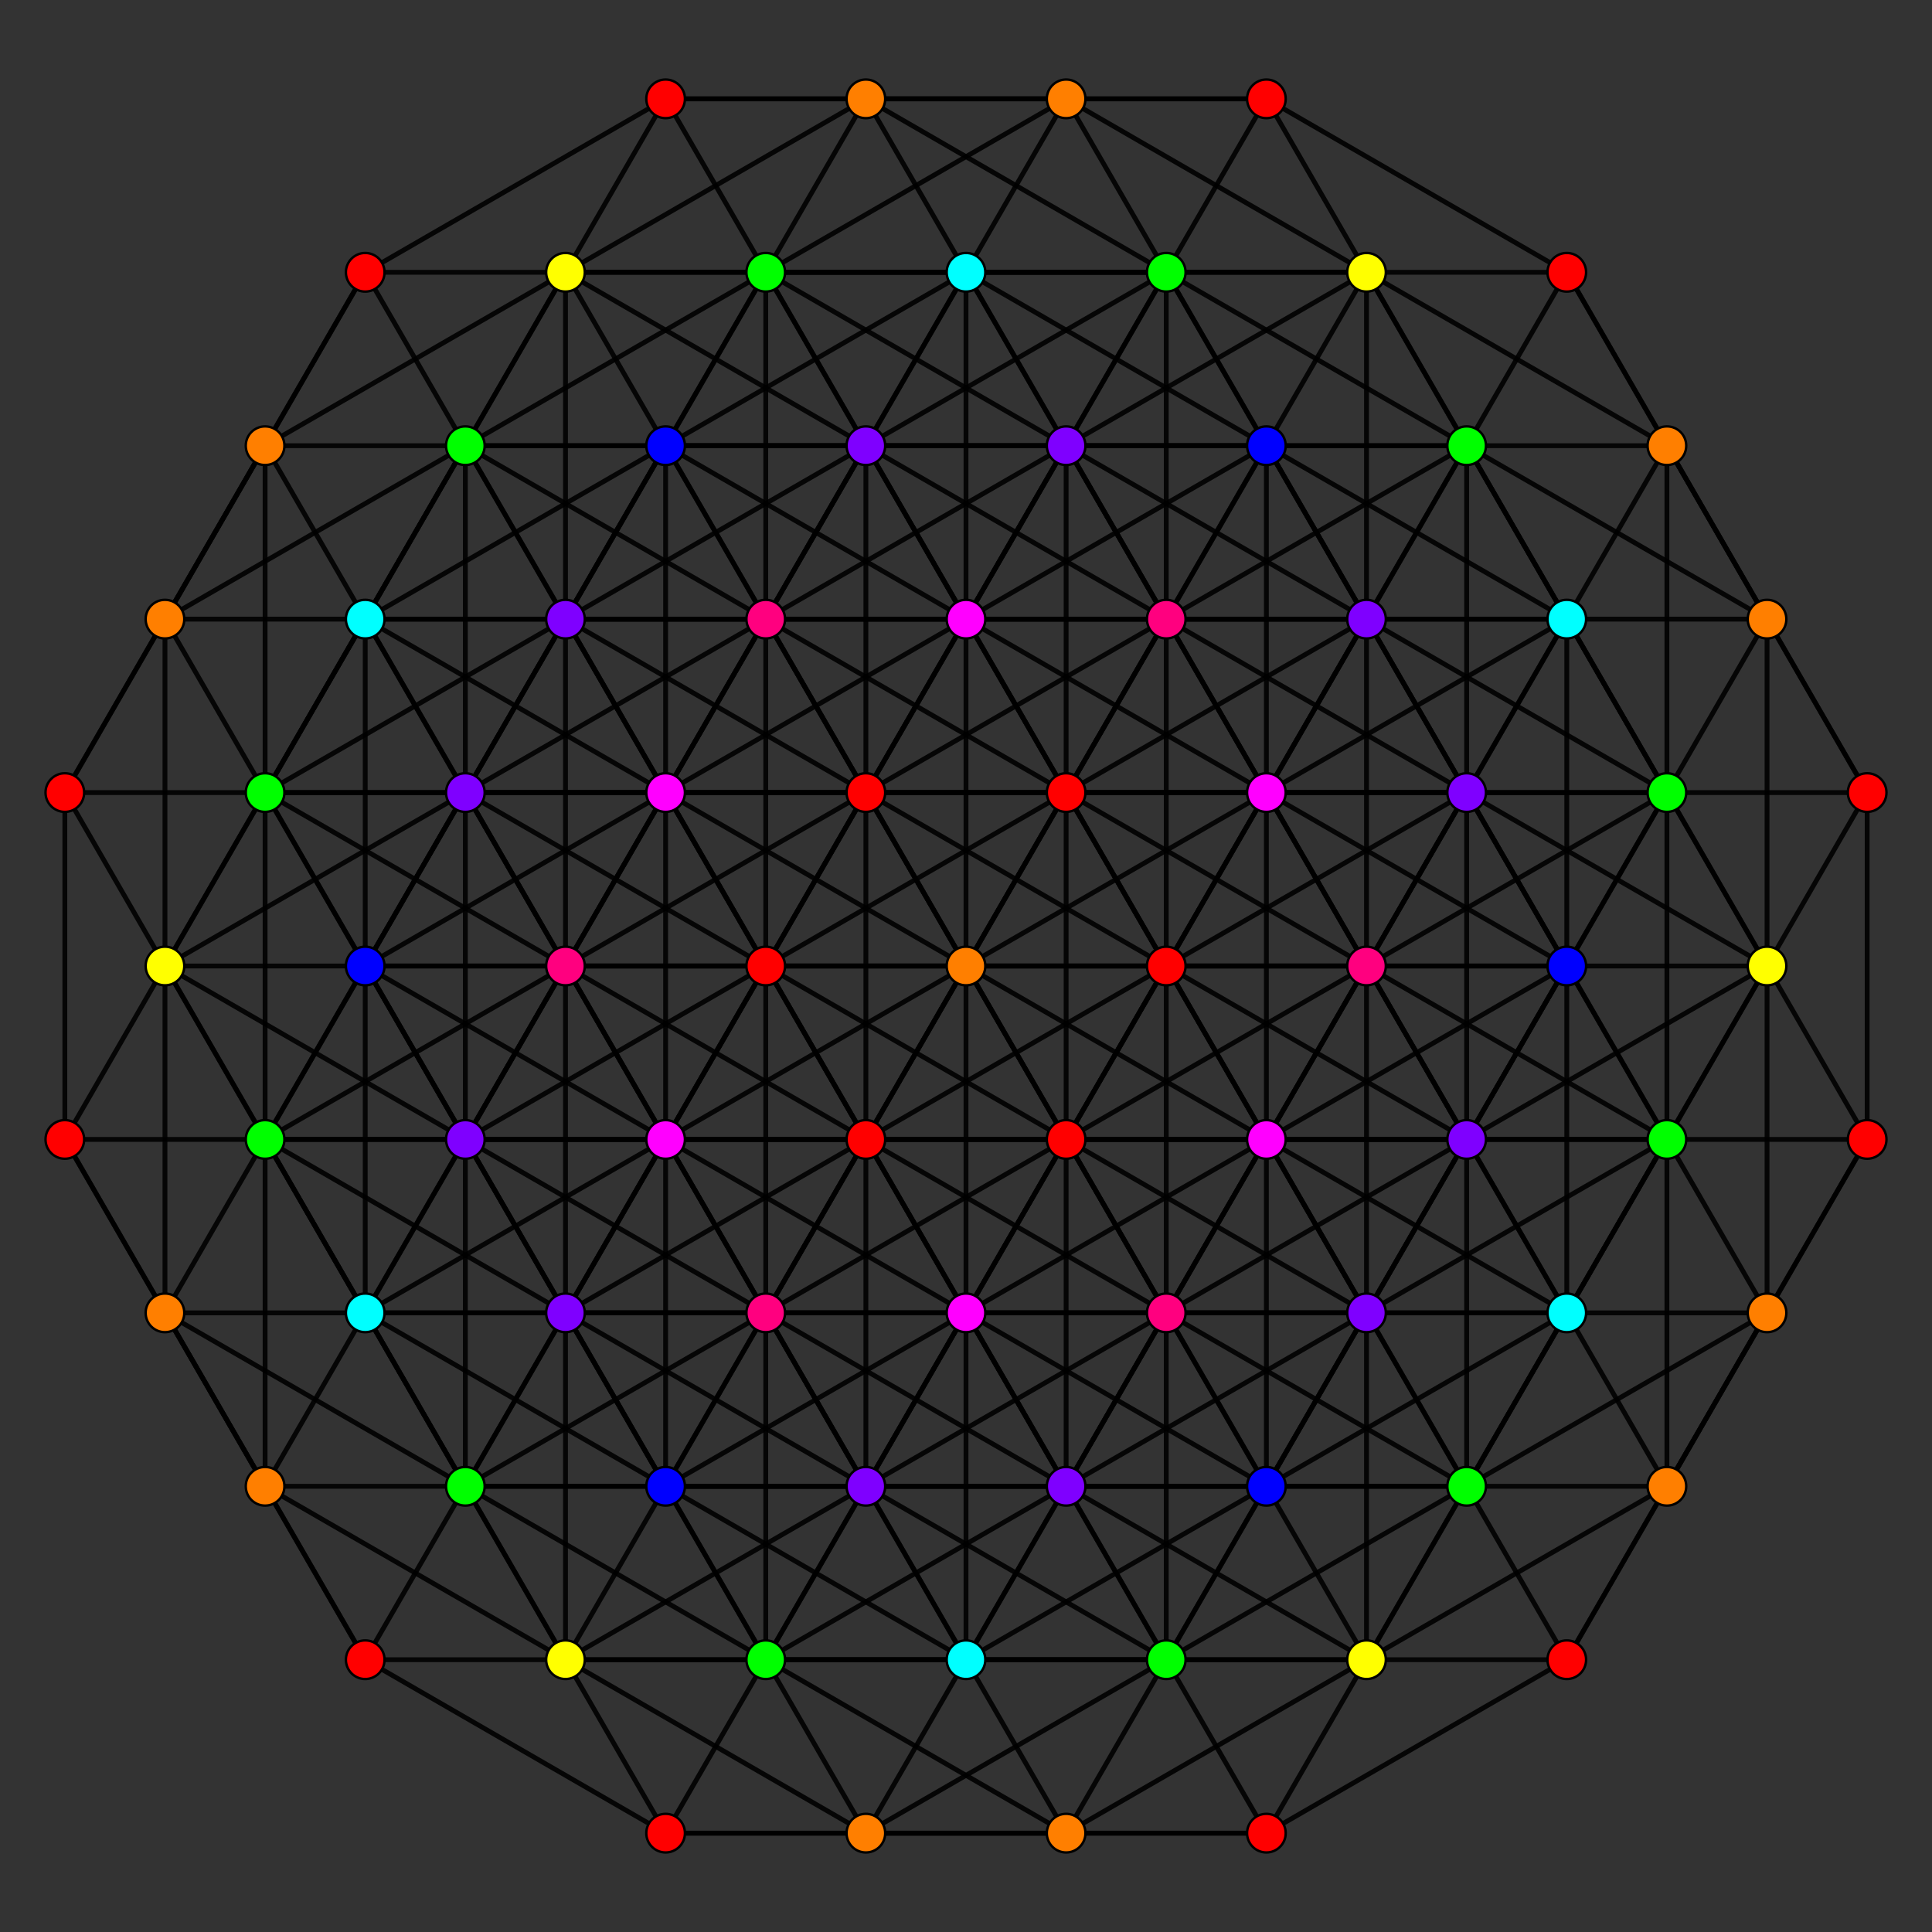 <?xml version="1.0" encoding="UTF-8" standalone="no"?>
<svg
xmlns="http://www.w3.org/2000/svg"
version="1.0"
width="1600" height="1600"
id="8-simplex_t026_A5.svg">
<rect width="100%" height="100%" fill="#333333" stroke="none"/>
<g style="stroke:#000000;stroke-width:4.0;stroke-opacity:0.90;">
<line x1="1131.691" y1="1087.253" x2="1131.691" y2="1087.253"/>
<line x1="1131.691" y1="1087.253" x2="1048.768" y2="1230.880"/>
<line x1="1131.691" y1="1087.253" x2="1214.614" y2="1230.880"/>
<line x1="1131.691" y1="1087.253" x2="1297.537" y2="1087.253"/>
<line x1="1131.691" y1="1087.253" x2="1048.768" y2="943.626"/>
<line x1="1131.691" y1="1087.253" x2="1131.691" y2="800.000"/>
<line x1="1131.691" y1="1087.253" x2="1297.537" y2="800.000"/>
<line x1="1131.691" y1="1087.253" x2="1214.614" y2="943.626"/>
<line x1="1131.691" y1="1087.253" x2="882.923" y2="943.626"/>
<line x1="1131.691" y1="1087.253" x2="965.846" y2="800.000"/>
<line x1="1131.691" y1="1087.253" x2="882.923" y2="1230.880"/>
<line x1="1048.768" y1="1230.880" x2="1048.768" y2="1230.880"/>
<line x1="1048.768" y1="1230.880" x2="1214.614" y2="1230.880"/>
<line x1="1048.768" y1="1230.880" x2="1131.691" y2="1374.506"/>
<line x1="1048.768" y1="1230.880" x2="1297.537" y2="1087.253"/>
<line x1="1048.768" y1="1230.880" x2="965.846" y2="1087.253"/>
<line x1="1048.768" y1="1230.880" x2="1048.768" y2="943.626"/>
<line x1="1048.768" y1="1230.880" x2="800.000" y2="1087.253"/>
<line x1="1048.768" y1="1230.880" x2="882.923" y2="943.626"/>
<line x1="1048.768" y1="1230.880" x2="965.846" y2="1374.506"/>
<line x1="1048.768" y1="1230.880" x2="800.000" y2="1374.506"/>
<line x1="1214.614" y1="1230.880" x2="1214.614" y2="1230.880"/>
<line x1="1214.614" y1="1230.880" x2="1131.691" y2="1374.506"/>
<line x1="1214.614" y1="1230.880" x2="1297.537" y2="1087.253"/>
<line x1="1214.614" y1="1230.880" x2="1380.460" y2="1230.880"/>
<line x1="1214.614" y1="1230.880" x2="1380.460" y2="943.626"/>
<line x1="1214.614" y1="1230.880" x2="965.846" y2="1087.253"/>
<line x1="1214.614" y1="1230.880" x2="1214.614" y2="943.626"/>
<line x1="1214.614" y1="1230.880" x2="965.846" y2="1374.506"/>
<line x1="1131.691" y1="1374.506" x2="1380.460" y2="1230.880"/>
<line x1="1131.691" y1="1374.506" x2="882.923" y2="1230.880"/>
<line x1="1131.691" y1="1374.506" x2="1048.768" y2="1518.132"/>
<line x1="1131.691" y1="1374.506" x2="882.923" y2="1518.132"/>
<line x1="1297.537" y1="1087.253" x2="1297.537" y2="1087.253"/>
<line x1="1297.537" y1="1087.253" x2="1380.460" y2="1230.880"/>
<line x1="1297.537" y1="1087.253" x2="1297.537" y2="800.000"/>
<line x1="1297.537" y1="1087.253" x2="1463.382" y2="800.000"/>
<line x1="1297.537" y1="1087.253" x2="1380.460" y2="943.626"/>
<line x1="1297.537" y1="1087.253" x2="1131.691" y2="800.000"/>
<line x1="1297.537" y1="1087.253" x2="1214.614" y2="943.626"/>
<line x1="1214.614" y1="1230.880" x2="1048.768" y2="943.626"/>
<line x1="1380.460" y1="1230.880" x2="1546.305" y2="943.626"/>
<line x1="1380.460" y1="1230.880" x2="1463.382" y2="1087.253"/>
<line x1="1380.460" y1="1230.880" x2="1380.460" y2="943.626"/>
<line x1="1380.460" y1="1230.880" x2="1297.537" y2="1374.506"/>
<line x1="1048.768" y1="943.626" x2="1048.768" y2="943.626"/>
<line x1="1048.768" y1="943.626" x2="965.846" y2="1087.253"/>
<line x1="1048.768" y1="943.626" x2="1131.691" y2="800.000"/>
<line x1="1048.768" y1="943.626" x2="1297.537" y2="800.000"/>
<line x1="1048.768" y1="943.626" x2="1214.614" y2="943.626"/>
<line x1="1048.768" y1="943.626" x2="882.923" y2="943.626"/>
<line x1="1048.768" y1="943.626" x2="882.923" y2="656.374"/>
<line x1="1048.768" y1="943.626" x2="1048.768" y2="656.374"/>
<line x1="1048.768" y1="943.626" x2="965.846" y2="800.000"/>
<line x1="1048.768" y1="943.626" x2="717.077" y2="943.626"/>
<line x1="965.846" y1="1087.253" x2="965.846" y2="1087.253"/>
<line x1="965.846" y1="1087.253" x2="1131.691" y2="1087.253"/>
<line x1="965.846" y1="1087.253" x2="1131.691" y2="800.000"/>
<line x1="965.846" y1="1087.253" x2="800.000" y2="1087.253"/>
<line x1="965.846" y1="1087.253" x2="800.000" y2="800.000"/>
<line x1="965.846" y1="1087.253" x2="882.923" y2="943.626"/>
<line x1="965.846" y1="1087.253" x2="882.923" y2="1230.880"/>
<line x1="965.846" y1="1087.253" x2="634.154" y2="1087.253"/>
<line x1="1131.691" y1="1087.253" x2="1380.460" y2="943.626"/>
<line x1="1131.691" y1="1087.253" x2="800.000" y2="1087.253"/>
<line x1="1048.768" y1="1230.880" x2="1214.614" y2="943.626"/>
<line x1="1048.768" y1="1230.880" x2="882.923" y2="1230.880"/>
<line x1="1048.768" y1="1230.880" x2="717.077" y2="1230.880"/>
<line x1="1131.691" y1="800.000" x2="1131.691" y2="800.000"/>
<line x1="1131.691" y1="800.000" x2="1297.537" y2="800.000"/>
<line x1="1131.691" y1="800.000" x2="1214.614" y2="943.626"/>
<line x1="1131.691" y1="800.000" x2="1214.614" y2="656.374"/>
<line x1="1131.691" y1="800.000" x2="965.846" y2="800.000"/>
<line x1="1131.691" y1="800.000" x2="882.923" y2="656.374"/>
<line x1="1131.691" y1="800.000" x2="1131.691" y2="512.747"/>
<line x1="1131.691" y1="800.000" x2="1048.768" y2="656.374"/>
<line x1="1048.768" y1="943.626" x2="1214.614" y2="656.374"/>
<line x1="1048.768" y1="943.626" x2="800.000" y2="800.000"/>
<line x1="1297.537" y1="800.000" x2="1297.537" y2="800.000"/>
<line x1="1297.537" y1="800.000" x2="1214.614" y2="943.626"/>
<line x1="1297.537" y1="800.000" x2="1380.460" y2="943.626"/>
<line x1="1297.537" y1="800.000" x2="1463.382" y2="800.000"/>
<line x1="1297.537" y1="800.000" x2="1380.459" y2="656.374"/>
<line x1="1297.537" y1="800.000" x2="1048.768" y2="656.374"/>
<line x1="1297.537" y1="800.000" x2="1131.691" y2="512.747"/>
<line x1="1297.537" y1="800.000" x2="1214.614" y2="656.374"/>
<line x1="1214.614" y1="943.626" x2="1380.460" y2="943.626"/>
<line x1="1214.614" y1="943.626" x2="965.846" y2="800.000"/>
<line x1="1214.614" y1="943.626" x2="1048.768" y2="656.374"/>
<line x1="1214.614" y1="943.626" x2="1214.614" y2="656.374"/>
<line x1="1380.460" y1="943.626" x2="1380.460" y2="943.626"/>
<line x1="1380.460" y1="943.626" x2="1463.382" y2="800.000"/>
<line x1="1380.460" y1="943.626" x2="1546.305" y2="943.626"/>
<line x1="1380.460" y1="943.626" x2="1380.459" y2="656.374"/>
<line x1="1380.460" y1="943.626" x2="1131.691" y2="800.000"/>
<line x1="1297.537" y1="1087.253" x2="1463.382" y2="1087.253"/>
<line x1="1297.537" y1="1087.253" x2="1048.768" y2="943.626"/>
<line x1="1214.614" y1="1230.880" x2="1463.382" y2="1087.253"/>
<line x1="1297.537" y1="800.000" x2="1297.537" y2="512.747"/>
<line x1="1214.614" y1="943.626" x2="1380.459" y2="656.374"/>
<line x1="1463.382" y1="800.000" x2="1463.382" y2="800.000"/>
<line x1="1463.382" y1="800.000" x2="1546.305" y2="943.626"/>
<line x1="1463.382" y1="800.000" x2="1380.459" y2="656.374"/>
<line x1="1463.382" y1="800.000" x2="1546.305" y2="656.374"/>
<line x1="1463.382" y1="800.000" x2="1297.537" y2="512.747"/>
<line x1="1380.460" y1="943.626" x2="1463.382" y2="1087.253"/>
<line x1="1380.460" y1="943.626" x2="1214.614" y2="656.374"/>
<line x1="1546.305" y1="943.626" x2="1463.382" y2="1087.253"/>
<line x1="1546.305" y1="943.626" x2="1546.305" y2="656.374"/>
<line x1="1463.382" y1="1087.253" x2="1463.382" y2="1087.253"/>
<line x1="1463.382" y1="1087.253" x2="1463.382" y2="800.000"/>
<line x1="1131.691" y1="800.000" x2="1380.459" y2="656.374"/>
<line x1="1131.691" y1="800.000" x2="965.846" y2="512.747"/>
<line x1="1131.691" y1="800.000" x2="800.000" y2="800.000"/>
<line x1="1214.614" y1="943.626" x2="1463.382" y2="800.000"/>
<line x1="1214.614" y1="943.626" x2="882.923" y2="943.626"/>
<line x1="1214.614" y1="656.374" x2="1214.614" y2="656.374"/>
<line x1="1214.614" y1="656.374" x2="1380.459" y2="656.374"/>
<line x1="1214.614" y1="656.374" x2="965.846" y2="512.747"/>
<line x1="1214.614" y1="656.374" x2="1214.614" y2="369.121"/>
<line x1="1214.614" y1="656.374" x2="1131.691" y2="512.747"/>
<line x1="1380.459" y1="656.374" x2="1380.459" y2="656.374"/>
<line x1="1380.459" y1="656.374" x2="1546.305" y2="656.374"/>
<line x1="1380.459" y1="656.374" x2="1131.691" y2="512.747"/>
<line x1="1380.459" y1="656.374" x2="1214.614" y2="369.121"/>
<line x1="1380.459" y1="656.374" x2="1297.537" y2="512.747"/>
<line x1="1214.614" y1="943.626" x2="1214.614" y2="943.626"/>
<line x1="1463.382" y1="800.000" x2="1214.614" y2="656.374"/>
<line x1="1380.459" y1="656.374" x2="1380.460" y2="369.121"/>
<line x1="1546.305" y1="656.374" x2="1380.460" y2="369.121"/>
<line x1="1546.305" y1="656.374" x2="1463.382" y2="512.747"/>
<line x1="1463.382" y1="800.000" x2="1463.382" y2="512.747"/>
<line x1="882.923" y1="943.626" x2="882.923" y2="943.626"/>
<line x1="882.923" y1="943.626" x2="800.000" y2="1087.253"/>
<line x1="882.923" y1="943.626" x2="965.846" y2="800.000"/>
<line x1="882.923" y1="943.626" x2="1131.691" y2="800.000"/>
<line x1="882.923" y1="943.626" x2="882.923" y2="656.374"/>
<line x1="882.923" y1="943.626" x2="1048.768" y2="656.374"/>
<line x1="882.923" y1="943.626" x2="800.000" y2="800.000"/>
<line x1="882.923" y1="943.626" x2="634.154" y2="1087.253"/>
<line x1="882.923" y1="943.626" x2="551.232" y2="943.626"/>
<line x1="800.000" y1="1087.253" x2="800.000" y2="1087.253"/>
<line x1="800.000" y1="1087.253" x2="882.923" y2="1230.880"/>
<line x1="800.000" y1="1087.253" x2="800.000" y2="800.000"/>
<line x1="800.000" y1="1087.253" x2="717.077" y2="943.626"/>
<line x1="800.000" y1="1087.253" x2="551.232" y2="1230.880"/>
<line x1="800.000" y1="1087.253" x2="468.309" y2="1087.253"/>
<line x1="965.846" y1="1087.253" x2="1214.614" y2="943.626"/>
<line x1="965.846" y1="1087.253" x2="717.077" y2="1230.880"/>
<line x1="882.923" y1="1230.880" x2="717.077" y2="943.626"/>
<line x1="882.923" y1="1230.880" x2="882.923" y2="943.626"/>
<line x1="882.923" y1="1230.880" x2="634.154" y2="1374.506"/>
<line x1="882.923" y1="1230.880" x2="551.232" y2="1230.880"/>
<line x1="965.846" y1="800.000" x2="965.846" y2="800.000"/>
<line x1="965.846" y1="800.000" x2="882.923" y2="656.374"/>
<line x1="965.846" y1="800.000" x2="1131.691" y2="512.747"/>
<line x1="965.846" y1="800.000" x2="1048.768" y2="656.374"/>
<line x1="965.846" y1="800.000" x2="717.077" y2="943.626"/>
<line x1="965.846" y1="800.000" x2="717.077" y2="656.374"/>
<line x1="882.923" y1="943.626" x2="634.154" y2="800.000"/>
<line x1="1048.768" y1="943.626" x2="800.000" y2="1087.253"/>
<line x1="965.846" y1="1087.253" x2="965.846" y2="800.000"/>
<line x1="1131.691" y1="800.000" x2="1297.537" y2="512.747"/>
<line x1="882.923" y1="656.374" x2="882.923" y2="656.374"/>
<line x1="882.923" y1="656.374" x2="800.000" y2="800.000"/>
<line x1="882.923" y1="656.374" x2="1048.768" y2="656.374"/>
<line x1="882.923" y1="656.374" x2="1131.691" y2="512.747"/>
<line x1="882.923" y1="656.374" x2="965.846" y2="512.747"/>
<line x1="882.923" y1="656.374" x2="800.000" y2="512.747"/>
<line x1="882.923" y1="656.374" x2="551.232" y2="656.374"/>
<line x1="882.923" y1="656.374" x2="634.154" y2="512.747"/>
<line x1="800.000" y1="800.000" x2="800.000" y2="800.000"/>
<line x1="800.000" y1="800.000" x2="965.846" y2="800.000"/>
<line x1="800.000" y1="800.000" x2="965.846" y2="512.747"/>
<line x1="800.000" y1="800.000" x2="800.000" y2="512.747"/>
<line x1="800.000" y1="800.000" x2="717.077" y2="656.374"/>
<line x1="800.000" y1="800.000" x2="468.309" y2="800.000"/>
<line x1="800.000" y1="800.000" x2="551.232" y2="656.374"/>
<line x1="1048.768" y1="656.374" x2="1048.768" y2="656.374"/>
<line x1="1048.768" y1="656.374" x2="1131.691" y2="512.747"/>
<line x1="1048.768" y1="656.374" x2="1214.614" y2="656.374"/>
<line x1="1048.768" y1="656.374" x2="965.846" y2="512.747"/>
<line x1="1048.768" y1="656.374" x2="717.077" y2="656.374"/>
<line x1="965.846" y1="800.000" x2="1214.614" y2="656.374"/>
<line x1="965.846" y1="800.000" x2="634.154" y2="800.000"/>
<line x1="882.923" y1="943.626" x2="717.077" y2="943.626"/>
<line x1="1131.691" y1="512.747" x2="1131.691" y2="512.747"/>
<line x1="1131.691" y1="512.747" x2="1297.537" y2="512.747"/>
<line x1="1131.691" y1="512.747" x2="1214.614" y2="369.121"/>
<line x1="1131.691" y1="512.747" x2="1048.768" y2="369.121"/>
<line x1="1131.691" y1="512.747" x2="882.923" y2="369.121"/>
<line x1="1048.768" y1="656.374" x2="800.000" y2="512.747"/>
<line x1="965.846" y1="800.000" x2="965.846" y2="512.747"/>
<line x1="1214.614" y1="656.374" x2="1297.537" y2="512.747"/>
<line x1="1297.537" y1="512.747" x2="1297.537" y2="512.747"/>
<line x1="1297.537" y1="512.747" x2="1214.614" y2="369.121"/>
<line x1="1297.537" y1="512.747" x2="1380.460" y2="369.121"/>
<line x1="1297.537" y1="512.747" x2="1048.768" y2="369.121"/>
<line x1="1380.459" y1="656.374" x2="1463.382" y2="512.747"/>
<line x1="965.846" y1="512.747" x2="965.846" y2="512.747"/>
<line x1="965.846" y1="512.747" x2="1131.691" y2="512.747"/>
<line x1="965.846" y1="512.747" x2="1214.614" y2="369.121"/>
<line x1="965.846" y1="512.747" x2="800.000" y2="512.747"/>
<line x1="965.846" y1="512.747" x2="882.923" y2="369.121"/>
<line x1="965.846" y1="512.747" x2="634.154" y2="512.747"/>
<line x1="965.846" y1="512.747" x2="717.077" y2="369.121"/>
<line x1="882.923" y1="656.374" x2="717.077" y2="656.374"/>
<line x1="882.923" y1="656.374" x2="882.923" y2="369.121"/>
<line x1="1131.691" y1="512.747" x2="800.000" y2="512.747"/>
<line x1="1048.768" y1="656.374" x2="1297.537" y2="512.747"/>
<line x1="1214.614" y1="656.374" x2="1048.768" y2="369.121"/>
<line x1="1214.614" y1="656.374" x2="882.923" y2="656.374"/>
<line x1="1214.614" y1="369.121" x2="1214.614" y2="369.121"/>
<line x1="1214.614" y1="369.121" x2="1380.460" y2="369.121"/>
<line x1="1214.614" y1="369.121" x2="1048.768" y2="369.121"/>
<line x1="1214.614" y1="369.121" x2="1131.691" y2="225.494"/>
<line x1="1214.614" y1="369.121" x2="965.846" y2="225.494"/>
<line x1="1048.768" y1="656.374" x2="1048.768" y2="369.121"/>
<line x1="1297.537" y1="512.747" x2="1463.382" y2="512.747"/>
<line x1="1380.460" y1="369.121" x2="1463.382" y2="512.747"/>
<line x1="1380.460" y1="369.121" x2="1131.691" y2="225.494"/>
<line x1="1380.460" y1="369.121" x2="1297.537" y2="225.494"/>
<line x1="1463.382" y1="512.747" x2="1463.382" y2="512.747"/>
<line x1="1463.382" y1="512.747" x2="1214.614" y2="369.121"/>
<line x1="800.000" y1="800.000" x2="717.077" y2="943.626"/>
<line x1="800.000" y1="800.000" x2="1048.768" y2="656.374"/>
<line x1="800.000" y1="800.000" x2="551.232" y2="943.626"/>
<line x1="717.077" y1="943.626" x2="717.077" y2="656.374"/>
<line x1="717.077" y1="943.626" x2="468.309" y2="1087.253"/>
<line x1="717.077" y1="943.626" x2="385.386" y2="943.626"/>
<line x1="882.923" y1="656.374" x2="1048.768" y2="369.121"/>
<line x1="882.923" y1="656.374" x2="634.154" y2="800.000"/>
<line x1="1048.768" y1="656.374" x2="1214.614" y2="369.121"/>
<line x1="800.000" y1="512.747" x2="800.000" y2="512.747"/>
<line x1="800.000" y1="512.747" x2="717.077" y2="656.374"/>
<line x1="800.000" y1="512.747" x2="1048.768" y2="369.121"/>
<line x1="800.000" y1="512.747" x2="882.923" y2="369.121"/>
<line x1="800.000" y1="512.747" x2="468.309" y2="512.747"/>
<line x1="800.000" y1="512.747" x2="551.232" y2="369.121"/>
<line x1="717.077" y1="656.374" x2="882.923" y2="369.121"/>
<line x1="717.077" y1="656.374" x2="385.386" y2="656.374"/>
<line x1="717.077" y1="656.374" x2="468.309" y2="512.747"/>
<line x1="965.846" y1="512.747" x2="1048.768" y2="369.121"/>
<line x1="800.000" y1="800.000" x2="634.154" y2="800.000"/>
<line x1="1048.768" y1="369.121" x2="1048.768" y2="369.121"/>
<line x1="1048.768" y1="369.121" x2="1131.691" y2="225.494"/>
<line x1="1048.768" y1="369.121" x2="800.000" y2="225.494"/>
<line x1="1048.768" y1="369.121" x2="965.846" y2="225.494"/>
<line x1="882.923" y1="369.121" x2="1048.768" y2="369.121"/>
<line x1="882.923" y1="369.121" x2="1131.691" y2="225.494"/>
<line x1="882.923" y1="369.121" x2="551.232" y2="369.121"/>
<line x1="882.923" y1="369.121" x2="634.154" y2="225.494"/>
<line x1="1048.768" y1="369.121" x2="717.077" y2="369.121"/>
<line x1="1131.691" y1="225.494" x2="882.923" y2="81.868"/>
<line x1="1131.691" y1="225.494" x2="1048.768" y2="81.868"/>
<line x1="965.846" y1="1374.506" x2="965.846" y2="1374.506"/>
<line x1="965.846" y1="1374.506" x2="1131.691" y2="1374.506"/>
<line x1="965.846" y1="1374.506" x2="1048.768" y2="1518.132"/>
<line x1="965.846" y1="1374.506" x2="882.923" y2="1230.880"/>
<line x1="965.846" y1="1374.506" x2="965.846" y2="1087.253"/>
<line x1="965.846" y1="1374.506" x2="800.000" y2="1374.506"/>
<line x1="965.846" y1="1374.506" x2="634.154" y2="1374.506"/>
<line x1="965.846" y1="1374.506" x2="717.077" y2="1230.880"/>
<line x1="1131.691" y1="1374.506" x2="1131.691" y2="1374.506"/>
<line x1="1131.691" y1="1374.506" x2="1297.537" y2="1374.506"/>
<line x1="1131.691" y1="1374.506" x2="1297.537" y2="1087.253"/>
<line x1="1131.691" y1="1374.506" x2="800.000" y2="1374.506"/>
<line x1="1048.768" y1="1518.132" x2="1297.537" y2="1374.506"/>
<line x1="1048.768" y1="1518.132" x2="882.923" y2="1518.132"/>
<line x1="1048.768" y1="1518.132" x2="717.077" y2="1518.132"/>
<line x1="1214.614" y1="1230.880" x2="1297.537" y2="1374.506"/>
<line x1="1131.691" y1="1374.506" x2="1131.691" y2="1087.253"/>
<line x1="1297.537" y1="1374.506" x2="1463.382" y2="1087.253"/>
<line x1="965.846" y1="1087.253" x2="717.077" y2="943.626"/>
<line x1="882.923" y1="1230.880" x2="882.923" y2="1230.880"/>
<line x1="882.923" y1="1230.880" x2="1048.768" y2="943.626"/>
<line x1="882.923" y1="1230.880" x2="634.154" y2="1087.253"/>
<line x1="882.923" y1="1230.880" x2="717.077" y2="1230.880"/>
<line x1="965.846" y1="1374.506" x2="1131.691" y2="1087.253"/>
<line x1="965.846" y1="1374.506" x2="717.077" y2="1518.132"/>
<line x1="1297.537" y1="1087.253" x2="965.846" y2="1087.253"/>
<line x1="1214.614" y1="1230.880" x2="882.923" y2="1230.880"/>
<line x1="1380.460" y1="1230.880" x2="1380.460" y2="1230.880"/>
<line x1="1297.537" y1="800.000" x2="965.846" y2="800.000"/>
<line x1="1380.460" y1="943.626" x2="1048.768" y2="943.626"/>
<line x1="882.923" y1="1230.880" x2="800.000" y2="1374.506"/>
<line x1="800.000" y1="1374.506" x2="800.000" y2="1374.506"/>
<line x1="800.000" y1="1374.506" x2="882.923" y2="1518.132"/>
<line x1="800.000" y1="1374.506" x2="551.232" y2="1230.880"/>
<line x1="800.000" y1="1374.506" x2="634.154" y2="1087.253"/>
<line x1="800.000" y1="1374.506" x2="717.077" y2="1230.880"/>
<line x1="800.000" y1="1374.506" x2="468.309" y2="1374.506"/>
<line x1="800.000" y1="1374.506" x2="634.154" y2="1374.506"/>
<line x1="965.846" y1="1374.506" x2="882.923" y2="1518.132"/>
<line x1="882.923" y1="1518.132" x2="634.154" y2="1374.506"/>
<line x1="882.923" y1="1518.132" x2="551.232" y2="1518.132"/>
<line x1="882.923" y1="1518.132" x2="717.077" y2="1518.132"/>
<line x1="965.846" y1="1374.506" x2="800.000" y2="1087.253"/>
<line x1="717.077" y1="943.626" x2="717.077" y2="943.626"/>
<line x1="717.077" y1="943.626" x2="634.154" y2="1087.253"/>
<line x1="717.077" y1="943.626" x2="551.232" y2="943.626"/>
<line x1="717.077" y1="943.626" x2="551.232" y2="656.374"/>
<line x1="717.077" y1="943.626" x2="634.154" y2="800.000"/>
<line x1="717.077" y1="943.626" x2="468.309" y2="800.000"/>
<line x1="634.154" y1="1087.253" x2="634.154" y2="1087.253"/>
<line x1="634.154" y1="1087.253" x2="800.000" y2="1087.253"/>
<line x1="634.154" y1="1087.253" x2="717.077" y2="1230.880"/>
<line x1="634.154" y1="1087.253" x2="800.000" y2="800.000"/>
<line x1="634.154" y1="1087.253" x2="468.309" y2="1087.253"/>
<line x1="634.154" y1="1087.253" x2="468.309" y2="800.000"/>
<line x1="634.154" y1="1087.253" x2="551.232" y2="943.626"/>
<line x1="634.154" y1="1087.253" x2="385.386" y2="1230.880"/>
<line x1="634.154" y1="1087.253" x2="385.386" y2="943.626"/>
<line x1="800.000" y1="1087.253" x2="717.077" y2="1230.880"/>
<line x1="717.077" y1="1230.880" x2="717.077" y2="943.626"/>
<line x1="717.077" y1="1230.880" x2="882.923" y2="943.626"/>
<line x1="717.077" y1="1230.880" x2="551.232" y2="1230.880"/>
<line x1="717.077" y1="1230.880" x2="468.309" y2="1374.506"/>
<line x1="800.000" y1="800.000" x2="634.154" y2="512.747"/>
<line x1="965.846" y1="512.747" x2="965.846" y2="225.494"/>
<line x1="1297.537" y1="512.747" x2="1131.691" y2="225.494"/>
<line x1="1297.537" y1="512.747" x2="965.846" y2="512.747"/>
<line x1="1380.459" y1="656.374" x2="1048.768" y2="656.374"/>
<line x1="1131.691" y1="512.747" x2="1131.691" y2="225.494"/>
<line x1="1463.382" y1="512.747" x2="1297.537" y2="225.494"/>
<line x1="634.154" y1="1087.253" x2="551.232" y2="1230.880"/>
<line x1="551.232" y1="1230.880" x2="551.232" y2="1230.880"/>
<line x1="551.232" y1="1230.880" x2="634.154" y2="1374.506"/>
<line x1="551.232" y1="1230.880" x2="468.309" y2="1087.253"/>
<line x1="551.232" y1="1230.880" x2="551.232" y2="943.626"/>
<line x1="551.232" y1="1230.880" x2="468.309" y2="1374.506"/>
<line x1="551.232" y1="1230.880" x2="302.463" y2="1087.253"/>
<line x1="551.232" y1="1230.880" x2="385.386" y2="1230.880"/>
<line x1="717.077" y1="1230.880" x2="717.077" y2="1230.880"/>
<line x1="717.077" y1="1230.880" x2="634.154" y2="1374.506"/>
<line x1="717.077" y1="1230.880" x2="551.232" y2="943.626"/>
<line x1="634.154" y1="1374.506" x2="468.309" y2="1087.253"/>
<line x1="634.154" y1="1374.506" x2="634.154" y2="1087.253"/>
<line x1="634.154" y1="1374.506" x2="551.232" y2="1518.132"/>
<line x1="634.154" y1="1374.506" x2="468.309" y2="1374.506"/>
<line x1="634.154" y1="1087.253" x2="634.154" y2="800.000"/>
<line x1="634.154" y1="1087.253" x2="302.463" y2="1087.253"/>
<line x1="800.000" y1="1087.253" x2="551.232" y2="943.626"/>
<line x1="717.077" y1="1230.880" x2="385.386" y2="1230.880"/>
<line x1="717.077" y1="1230.880" x2="468.309" y2="1087.253"/>
<line x1="800.000" y1="1374.506" x2="800.000" y2="1087.253"/>
<line x1="800.000" y1="1374.506" x2="717.077" y2="1518.132"/>
<line x1="551.232" y1="943.626" x2="551.232" y2="943.626"/>
<line x1="551.232" y1="943.626" x2="468.309" y2="1087.253"/>
<line x1="551.232" y1="943.626" x2="551.232" y2="656.374"/>
<line x1="551.232" y1="943.626" x2="717.077" y2="656.374"/>
<line x1="551.232" y1="943.626" x2="634.154" y2="800.000"/>
<line x1="551.232" y1="943.626" x2="468.309" y2="800.000"/>
<line x1="551.232" y1="943.626" x2="302.463" y2="800.000"/>
<line x1="551.232" y1="943.626" x2="385.386" y2="943.626"/>
<line x1="468.309" y1="1087.253" x2="468.309" y2="1087.253"/>
<line x1="468.309" y1="1087.253" x2="468.309" y2="800.000"/>
<line x1="468.309" y1="1087.253" x2="385.386" y2="943.626"/>
<line x1="468.309" y1="1087.253" x2="385.386" y2="1230.880"/>
<line x1="468.309" y1="1087.253" x2="219.540" y2="943.626"/>
<line x1="468.309" y1="1087.253" x2="302.463" y2="1087.253"/>
<line x1="551.232" y1="1230.880" x2="385.386" y2="943.626"/>
<line x1="717.077" y1="656.374" x2="717.077" y2="656.374"/>
<line x1="717.077" y1="656.374" x2="634.154" y2="800.000"/>
<line x1="717.077" y1="656.374" x2="634.154" y2="512.747"/>
<line x1="717.077" y1="656.374" x2="551.232" y2="656.374"/>
<line x1="634.154" y1="800.000" x2="634.154" y2="800.000"/>
<line x1="634.154" y1="800.000" x2="551.232" y2="656.374"/>
<line x1="634.154" y1="800.000" x2="634.154" y2="512.747"/>
<line x1="634.154" y1="800.000" x2="302.463" y2="800.000"/>
<line x1="634.154" y1="800.000" x2="468.309" y2="800.000"/>
<line x1="551.232" y1="656.374" x2="551.232" y2="656.374"/>
<line x1="551.232" y1="656.374" x2="468.309" y2="800.000"/>
<line x1="551.232" y1="656.374" x2="634.154" y2="512.747"/>
<line x1="551.232" y1="656.374" x2="468.309" y2="512.747"/>
<line x1="551.232" y1="656.374" x2="302.463" y2="800.000"/>
<line x1="551.232" y1="656.374" x2="385.386" y2="656.374"/>
<line x1="468.309" y1="800.000" x2="468.309" y2="800.000"/>
<line x1="468.309" y1="800.000" x2="634.154" y2="512.747"/>
<line x1="468.309" y1="800.000" x2="468.309" y2="512.747"/>
<line x1="468.309" y1="800.000" x2="385.386" y2="656.374"/>
<line x1="468.309" y1="800.000" x2="385.386" y2="943.626"/>
<line x1="468.309" y1="800.000" x2="219.540" y2="943.626"/>
<line x1="468.309" y1="800.000" x2="302.463" y2="800.000"/>
<line x1="717.077" y1="656.374" x2="965.846" y2="512.747"/>
<line x1="717.077" y1="656.374" x2="468.309" y2="800.000"/>
<line x1="634.154" y1="800.000" x2="385.386" y2="943.626"/>
<line x1="634.154" y1="800.000" x2="385.386" y2="656.374"/>
<line x1="551.232" y1="943.626" x2="302.463" y2="1087.253"/>
<line x1="634.154" y1="512.747" x2="634.154" y2="512.747"/>
<line x1="634.154" y1="512.747" x2="882.923" y2="369.121"/>
<line x1="634.154" y1="512.747" x2="800.000" y2="512.747"/>
<line x1="634.154" y1="512.747" x2="717.077" y2="369.121"/>
<line x1="634.154" y1="512.747" x2="551.232" y2="369.121"/>
<line x1="634.154" y1="512.747" x2="385.386" y2="656.374"/>
<line x1="634.154" y1="512.747" x2="468.309" y2="512.747"/>
<line x1="551.232" y1="656.374" x2="717.077" y2="369.121"/>
<line x1="551.232" y1="656.374" x2="551.232" y2="369.121"/>
<line x1="717.077" y1="943.626" x2="882.923" y2="656.374"/>
<line x1="1048.768" y1="656.374" x2="882.923" y2="369.121"/>
<line x1="882.923" y1="943.626" x2="717.077" y2="656.374"/>
<line x1="800.000" y1="1087.253" x2="965.846" y2="800.000"/>
<line x1="800.000" y1="1087.253" x2="634.154" y2="800.000"/>
<line x1="882.923" y1="369.121" x2="882.923" y2="369.121"/>
<line x1="882.923" y1="369.121" x2="965.846" y2="225.494"/>
<line x1="882.923" y1="369.121" x2="800.000" y2="225.494"/>
<line x1="882.923" y1="369.121" x2="717.077" y2="369.121"/>
<line x1="800.000" y1="512.747" x2="717.077" y2="369.121"/>
<line x1="800.000" y1="512.747" x2="551.232" y2="656.374"/>
<line x1="717.077" y1="656.374" x2="717.077" y2="369.121"/>
<line x1="1214.614" y1="369.121" x2="1297.537" y2="225.494"/>
<line x1="882.923" y1="656.374" x2="717.077" y2="369.121"/>
<line x1="717.077" y1="369.121" x2="717.077" y2="369.121"/>
<line x1="717.077" y1="369.121" x2="965.846" y2="225.494"/>
<line x1="717.077" y1="369.121" x2="551.232" y2="369.121"/>
<line x1="717.077" y1="369.121" x2="634.154" y2="225.494"/>
<line x1="634.154" y1="512.747" x2="634.154" y2="225.494"/>
<line x1="1131.691" y1="512.747" x2="965.846" y2="225.494"/>
<line x1="965.846" y1="800.000" x2="800.000" y2="512.747"/>
<line x1="965.846" y1="225.494" x2="965.846" y2="225.494"/>
<line x1="965.846" y1="225.494" x2="1131.691" y2="225.494"/>
<line x1="965.846" y1="225.494" x2="800.000" y2="225.494"/>
<line x1="965.846" y1="225.494" x2="882.923" y2="81.868"/>
<line x1="965.846" y1="225.494" x2="634.154" y2="225.494"/>
<line x1="800.000" y1="512.747" x2="800.000" y2="225.494"/>
<line x1="1131.691" y1="225.494" x2="1131.691" y2="225.494"/>
<line x1="1131.691" y1="225.494" x2="1297.537" y2="225.494"/>
<line x1="1131.691" y1="225.494" x2="800.000" y2="225.494"/>
<line x1="1214.614" y1="369.121" x2="882.923" y2="369.121"/>
<line x1="1297.537" y1="225.494" x2="1048.768" y2="81.868"/>
<line x1="1380.460" y1="369.121" x2="1380.460" y2="369.121"/>
<line x1="551.232" y1="943.626" x2="219.540" y2="943.626"/>
<line x1="468.309" y1="800.000" x2="219.540" y2="656.374"/>
<line x1="385.386" y1="943.626" x2="385.386" y2="656.374"/>
<line x1="385.386" y1="943.626" x2="136.618" y2="800.000"/>
<line x1="385.386" y1="943.626" x2="219.540" y2="943.626"/>
<line x1="634.154" y1="512.747" x2="800.000" y2="225.494"/>
<line x1="634.154" y1="512.747" x2="302.463" y2="512.747"/>
<line x1="551.232" y1="656.374" x2="219.540" y2="656.374"/>
<line x1="800.000" y1="512.747" x2="965.846" y2="225.494"/>
<line x1="468.309" y1="512.747" x2="468.309" y2="512.747"/>
<line x1="468.309" y1="512.747" x2="385.386" y2="656.374"/>
<line x1="468.309" y1="512.747" x2="551.232" y2="369.121"/>
<line x1="468.309" y1="512.747" x2="219.540" y2="656.374"/>
<line x1="468.309" y1="512.747" x2="385.386" y2="369.121"/>
<line x1="468.309" y1="512.747" x2="302.463" y2="512.747"/>
<line x1="385.386" y1="656.374" x2="551.232" y2="369.121"/>
<line x1="385.386" y1="656.374" x2="136.618" y2="800.000"/>
<line x1="385.386" y1="656.374" x2="219.540" y2="656.374"/>
<line x1="634.154" y1="512.747" x2="385.386" y2="369.121"/>
<line x1="551.232" y1="656.374" x2="302.463" y2="512.747"/>
<line x1="551.232" y1="369.121" x2="551.232" y2="369.121"/>
<line x1="551.232" y1="369.121" x2="800.000" y2="225.494"/>
<line x1="551.232" y1="369.121" x2="634.154" y2="225.494"/>
<line x1="551.232" y1="369.121" x2="302.463" y2="512.747"/>
<line x1="551.232" y1="369.121" x2="468.309" y2="225.494"/>
<line x1="551.232" y1="369.121" x2="385.386" y2="369.121"/>
<line x1="468.309" y1="512.747" x2="634.154" y2="225.494"/>
<line x1="634.154" y1="800.000" x2="800.000" y2="512.747"/>
<line x1="800.000" y1="225.494" x2="800.000" y2="225.494"/>
<line x1="800.000" y1="225.494" x2="717.077" y2="369.121"/>
<line x1="800.000" y1="225.494" x2="882.923" y2="81.868"/>
<line x1="800.000" y1="225.494" x2="468.309" y2="225.494"/>
<line x1="800.000" y1="225.494" x2="634.154" y2="225.494"/>
<line x1="717.077" y1="369.121" x2="468.309" y2="512.747"/>
<line x1="717.077" y1="369.121" x2="385.386" y2="369.121"/>
<line x1="965.846" y1="225.494" x2="1048.768" y2="81.868"/>
<line x1="717.077" y1="369.121" x2="468.309" y2="225.494"/>
<line x1="634.154" y1="225.494" x2="882.923" y2="81.868"/>
<line x1="634.154" y1="225.494" x2="551.232" y2="81.868"/>
<line x1="634.154" y1="225.494" x2="468.309" y2="225.494"/>
<line x1="965.846" y1="225.494" x2="717.077" y2="81.868"/>
<line x1="882.923" y1="81.868" x2="1048.768" y2="81.868"/>
<line x1="882.923" y1="81.868" x2="551.232" y2="81.868"/>
<line x1="882.923" y1="81.868" x2="717.077" y2="81.868"/>
<line x1="800.000" y1="225.494" x2="717.077" y2="81.868"/>
<line x1="1048.768" y1="81.868" x2="717.077" y2="81.868"/>
<line x1="634.154" y1="1374.506" x2="634.154" y2="1374.506"/>
<line x1="634.154" y1="1374.506" x2="717.077" y2="1518.132"/>
<line x1="634.154" y1="1374.506" x2="385.386" y2="1230.880"/>
<line x1="800.000" y1="1374.506" x2="965.846" y2="1087.253"/>
<line x1="717.077" y1="1518.132" x2="551.232" y2="1518.132"/>
<line x1="717.077" y1="1518.132" x2="468.309" y2="1374.506"/>
<line x1="882.923" y1="1518.132" x2="882.923" y2="1518.132"/>
<line x1="468.309" y1="1374.506" x2="468.309" y2="1374.506"/>
<line x1="468.309" y1="1374.506" x2="551.232" y2="1518.132"/>
<line x1="468.309" y1="1374.506" x2="385.386" y2="1230.880"/>
<line x1="468.309" y1="1374.506" x2="302.463" y2="1087.253"/>
<line x1="468.309" y1="1374.506" x2="302.463" y2="1374.506"/>
<line x1="551.232" y1="1518.132" x2="302.463" y2="1374.506"/>
<line x1="717.077" y1="1518.132" x2="717.077" y2="1518.132"/>
<line x1="468.309" y1="1087.253" x2="634.154" y2="800.000"/>
<line x1="468.309" y1="1087.253" x2="302.463" y2="800.000"/>
<line x1="385.386" y1="1230.880" x2="385.386" y2="1230.880"/>
<line x1="385.386" y1="1230.880" x2="385.386" y2="943.626"/>
<line x1="385.386" y1="1230.880" x2="219.540" y2="943.626"/>
<line x1="385.386" y1="1230.880" x2="302.463" y2="1087.253"/>
<line x1="385.386" y1="1230.880" x2="219.540" y2="1230.880"/>
<line x1="551.232" y1="1230.880" x2="717.077" y2="943.626"/>
<line x1="468.309" y1="1374.506" x2="219.540" y2="1230.880"/>
<line x1="385.386" y1="943.626" x2="385.386" y2="943.626"/>
<line x1="385.386" y1="943.626" x2="551.232" y2="656.374"/>
<line x1="385.386" y1="943.626" x2="302.463" y2="800.000"/>
<line x1="634.154" y1="800.000" x2="468.309" y2="512.747"/>
<line x1="551.232" y1="943.626" x2="385.386" y2="656.374"/>
<line x1="717.077" y1="656.374" x2="551.232" y2="369.121"/>
<line x1="965.846" y1="512.747" x2="800.000" y2="225.494"/>
<line x1="385.386" y1="943.626" x2="302.463" y2="1087.253"/>
<line x1="302.463" y1="1087.253" x2="302.463" y2="1087.253"/>
<line x1="302.463" y1="1087.253" x2="219.540" y2="943.626"/>
<line x1="302.463" y1="1087.253" x2="302.463" y2="800.000"/>
<line x1="302.463" y1="1087.253" x2="136.618" y2="1087.253"/>
<line x1="468.309" y1="1374.506" x2="468.309" y2="1087.253"/>
<line x1="302.463" y1="800.000" x2="302.463" y2="800.000"/>
<line x1="302.463" y1="800.000" x2="219.540" y2="943.626"/>
<line x1="302.463" y1="800.000" x2="385.386" y2="656.374"/>
<line x1="302.463" y1="800.000" x2="468.309" y2="512.747"/>
<line x1="302.463" y1="800.000" x2="219.540" y2="656.374"/>
<line x1="302.463" y1="800.000" x2="136.618" y2="800.000"/>
<line x1="219.540" y1="943.626" x2="219.540" y2="943.626"/>
<line x1="219.540" y1="943.626" x2="219.540" y2="656.374"/>
<line x1="219.540" y1="943.626" x2="136.618" y2="800.000"/>
<line x1="219.540" y1="943.626" x2="53.695" y2="943.626"/>
<line x1="385.386" y1="1230.880" x2="136.618" y2="1087.253"/>
<line x1="385.386" y1="656.374" x2="385.386" y2="656.374"/>
<line x1="385.386" y1="656.374" x2="302.463" y2="512.747"/>
<line x1="302.463" y1="800.000" x2="302.463" y2="512.747"/>
<line x1="385.386" y1="656.374" x2="385.386" y2="369.121"/>
<line x1="634.154" y1="225.494" x2="634.154" y2="225.494"/>
<line x1="634.154" y1="225.494" x2="385.386" y2="369.121"/>
<line x1="468.309" y1="512.747" x2="468.309" y2="225.494"/>
<line x1="219.540" y1="943.626" x2="136.618" y2="1087.253"/>
<line x1="302.463" y1="1087.253" x2="219.540" y2="1230.880"/>
<line x1="219.540" y1="656.374" x2="219.540" y2="656.374"/>
<line x1="219.540" y1="656.374" x2="136.618" y2="800.000"/>
<line x1="219.540" y1="656.374" x2="302.463" y2="512.747"/>
<line x1="219.540" y1="656.374" x2="385.386" y2="369.121"/>
<line x1="219.540" y1="656.374" x2="53.695" y2="656.374"/>
<line x1="136.618" y1="800.000" x2="53.695" y2="943.626"/>
<line x1="136.618" y1="800.000" x2="53.695" y2="656.374"/>
<line x1="302.463" y1="512.747" x2="302.463" y2="512.747"/>
<line x1="302.463" y1="512.747" x2="468.309" y2="225.494"/>
<line x1="302.463" y1="512.747" x2="385.386" y2="369.121"/>
<line x1="302.463" y1="512.747" x2="136.618" y2="512.747"/>
<line x1="219.540" y1="656.374" x2="136.618" y2="512.747"/>
<line x1="385.386" y1="369.121" x2="385.386" y2="369.121"/>
<line x1="385.386" y1="369.121" x2="468.309" y2="225.494"/>
<line x1="385.386" y1="369.121" x2="219.540" y2="369.121"/>
<line x1="468.309" y1="225.494" x2="468.309" y2="225.494"/>
<line x1="468.309" y1="225.494" x2="551.232" y2="81.868"/>
<line x1="468.309" y1="225.494" x2="302.463" y2="225.494"/>
<line x1="302.463" y1="512.747" x2="219.540" y2="369.121"/>
<line x1="634.154" y1="225.494" x2="717.077" y2="81.868"/>
<line x1="468.309" y1="225.494" x2="717.077" y2="81.868"/>
<line x1="468.309" y1="225.494" x2="219.540" y2="369.121"/>
<line x1="385.386" y1="369.121" x2="136.618" y2="512.747"/>
<line x1="551.232" y1="81.868" x2="717.077" y2="81.868"/>
<line x1="551.232" y1="81.868" x2="302.463" y2="225.494"/>
<line x1="717.077" y1="81.868" x2="717.077" y2="81.868"/>
<line x1="882.923" y1="81.868" x2="882.923" y2="81.868"/>
<line x1="634.154" y1="1374.506" x2="800.000" y2="1087.253"/>
<line x1="385.386" y1="1230.880" x2="302.463" y2="1374.506"/>
<line x1="302.463" y1="1374.506" x2="219.540" y2="1230.880"/>
<line x1="302.463" y1="1374.506" x2="136.618" y2="1087.253"/>
<line x1="302.463" y1="1087.253" x2="468.309" y2="800.000"/>
<line x1="302.463" y1="1087.253" x2="136.618" y2="800.000"/>
<line x1="219.540" y1="1230.880" x2="219.540" y2="943.626"/>
<line x1="219.540" y1="1230.880" x2="53.695" y2="943.626"/>
<line x1="219.540" y1="1230.880" x2="136.618" y2="1087.253"/>
<line x1="385.386" y1="1230.880" x2="551.232" y2="943.626"/>
<line x1="219.540" y1="943.626" x2="385.386" y2="656.374"/>
<line x1="468.309" y1="800.000" x2="302.463" y2="512.747"/>
<line x1="385.386" y1="943.626" x2="219.540" y2="656.374"/>
<line x1="551.232" y1="656.374" x2="385.386" y2="369.121"/>
<line x1="800.000" y1="512.747" x2="634.154" y2="225.494"/>
<line x1="136.618" y1="1087.253" x2="53.695" y2="943.626"/>
<line x1="136.618" y1="1087.253" x2="136.618" y2="800.000"/>
<line x1="219.540" y1="1230.880" x2="219.540" y2="1230.880"/>
<line x1="136.618" y1="800.000" x2="136.618" y2="800.000"/>
<line x1="136.618" y1="800.000" x2="302.463" y2="512.747"/>
<line x1="53.695" y1="943.626" x2="53.695" y2="656.374"/>
<line x1="136.618" y1="1087.253" x2="136.618" y2="1087.253"/>
<line x1="136.618" y1="800.000" x2="136.618" y2="512.747"/>
<line x1="385.386" y1="369.121" x2="302.463" y2="225.494"/>
<line x1="219.540" y1="656.374" x2="219.540" y2="369.121"/>
<line x1="53.695" y1="656.374" x2="136.618" y2="512.747"/>
<line x1="53.695" y1="656.374" x2="219.540" y2="369.121"/>
<line x1="136.618" y1="512.747" x2="302.463" y2="225.494"/>
<line x1="136.618" y1="512.747" x2="219.540" y2="369.121"/>
<line x1="219.540" y1="369.121" x2="302.463" y2="225.494"/>
<line x1="136.618" y1="512.747" x2="136.618" y2="512.747"/>
<line x1="219.540" y1="369.121" x2="219.540" y2="369.121"/>
</g>
<g style="stroke:#000000;stroke-width:2.0;fill:#ff0000">
<circle cx="1546.305" cy="943.626" r="16.0"/>
<circle cx="1546.305" cy="656.374" r="16.0"/>
<circle cx="1048.768" cy="1518.132" r="16.0"/>
<circle cx="1297.537" cy="1374.506" r="16.0"/>
<circle cx="1297.537" cy="225.494" r="16.0"/>
<circle cx="1048.768" cy="81.868" r="16.0"/>
<circle cx="551.232" cy="1518.132" r="16.0"/>
<circle cx="551.232" cy="81.868" r="16.0"/>
<circle cx="302.463" cy="1374.506" r="16.0"/>
<circle cx="53.695" cy="943.626" r="16.0"/>
<circle cx="53.695" cy="656.374" r="16.0"/>
<circle cx="302.463" cy="225.494" r="16.0"/>
</g>
<g style="stroke:#000000;stroke-width:2.0;fill:#ff7f00">
<circle cx="1380.460" cy="1230.880" r="16.0"/>
<circle cx="1463.382" cy="1087.253" r="16.0"/>
<circle cx="1380.460" cy="369.121" r="16.0"/>
<circle cx="1463.382" cy="512.747" r="16.0"/>
<circle cx="882.923" cy="1518.132" r="16.0"/>
<circle cx="882.923" cy="81.868" r="16.0"/>
<circle cx="717.077" cy="1518.132" r="16.0"/>
<circle cx="717.077" cy="81.868" r="16.0"/>
<circle cx="219.540" cy="1230.880" r="16.0"/>
<circle cx="136.618" cy="1087.253" r="16.0"/>
<circle cx="136.618" cy="512.747" r="16.0"/>
<circle cx="219.540" cy="369.121" r="16.0"/>
</g>
<g style="stroke:#000000;stroke-width:2.0;fill:#ffff00">
<circle cx="1131.691" cy="1374.506" r="16.0"/>
<circle cx="1463.382" cy="800.000" r="16.0"/>
<circle cx="1131.691" cy="225.494" r="16.0"/>
<circle cx="468.309" cy="1374.506" r="16.0"/>
<circle cx="136.618" cy="800.000" r="16.0"/>
<circle cx="468.309" cy="225.494" r="16.0"/>
</g>
<g style="stroke:#000000;stroke-width:2.0;fill:#00ff00">
<circle cx="1214.614" cy="1230.880" r="16.0"/>
<circle cx="1380.460" cy="943.626" r="16.0"/>
<circle cx="1380.459" cy="656.374" r="16.0"/>
<circle cx="1214.614" cy="369.121" r="16.0"/>
<circle cx="965.846" cy="1374.506" r="16.0"/>
<circle cx="634.154" cy="1374.506" r="16.0"/>
<circle cx="965.846" cy="225.494" r="16.0"/>
<circle cx="634.154" cy="225.494" r="16.0"/>
<circle cx="385.386" cy="1230.880" r="16.0"/>
<circle cx="219.540" cy="943.626" r="16.0"/>
<circle cx="219.540" cy="656.374" r="16.0"/>
<circle cx="385.386" cy="369.121" r="16.0"/>
</g>
<g style="stroke:#000000;stroke-width:2.0;fill:#00ffff">
<circle cx="1297.537" cy="1087.253" r="16.0"/>
<circle cx="1297.537" cy="512.747" r="16.0"/>
<circle cx="800.000" cy="1374.506" r="16.0"/>
<circle cx="800.000" cy="225.494" r="16.0"/>
<circle cx="302.463" cy="1087.253" r="16.0"/>
<circle cx="302.463" cy="512.747" r="16.0"/>
</g>
<g style="stroke:#000000;stroke-width:2.0;fill:#0000ff">
<circle cx="1048.768" cy="1230.880" r="16.0"/>
<circle cx="1297.537" cy="800.000" r="16.0"/>
<circle cx="1048.768" cy="369.121" r="16.0"/>
<circle cx="551.232" cy="1230.880" r="16.0"/>
<circle cx="551.232" cy="369.121" r="16.0"/>
<circle cx="302.463" cy="800.000" r="16.0"/>
</g>
<g style="stroke:#000000;stroke-width:2.0;fill:#7f00ff">
<circle cx="1131.691" cy="1087.253" r="16.0"/>
<circle cx="1214.614" cy="943.626" r="16.0"/>
<circle cx="1214.614" cy="656.374" r="16.0"/>
<circle cx="882.923" cy="1230.880" r="16.0"/>
<circle cx="1131.691" cy="512.747" r="16.0"/>
<circle cx="882.923" cy="369.121" r="16.0"/>
<circle cx="717.077" cy="1230.880" r="16.0"/>
<circle cx="468.309" cy="1087.253" r="16.0"/>
<circle cx="717.077" cy="369.121" r="16.0"/>
<circle cx="385.386" cy="943.626" r="16.0"/>
<circle cx="468.309" cy="512.747" r="16.0"/>
<circle cx="385.386" cy="656.374" r="16.0"/>
</g>
<g style="stroke:#000000;stroke-width:2.0;fill:#ff00ff">
<circle cx="1048.768" cy="943.626" r="16.0"/>
<circle cx="800.000" cy="1087.253" r="16.0"/>
<circle cx="1048.768" cy="656.374" r="16.0"/>
<circle cx="800.000" cy="512.747" r="16.0"/>
<circle cx="551.232" cy="943.626" r="16.0"/>
<circle cx="551.232" cy="656.374" r="16.0"/>
</g>
<g style="stroke:#000000;stroke-width:2.0;fill:#ff007f">
<circle cx="965.846" cy="1087.253" r="16.0"/>
<circle cx="1131.691" cy="800.000" r="16.0"/>
<circle cx="965.846" cy="512.747" r="16.0"/>
<circle cx="634.154" cy="1087.253" r="16.0"/>
<circle cx="468.309" cy="800.000" r="16.0"/>
<circle cx="634.154" cy="512.747" r="16.0"/>
</g>
<g style="stroke:#000000;stroke-width:2.0;fill:#ff0000">
<circle cx="882.923" cy="943.626" r="16.0"/>
<circle cx="965.846" cy="800.000" r="16.0"/>
<circle cx="882.923" cy="656.374" r="16.0"/>
<circle cx="717.077" cy="943.626" r="16.0"/>
<circle cx="717.077" cy="656.374" r="16.0"/>
<circle cx="634.154" cy="800.000" r="16.0"/>
</g>
<g style="stroke:#000000;stroke-width:2.0;fill:#ff7f00">
<circle cx="800.000" cy="800.000" r="16.0"/>
</g>
</svg>
